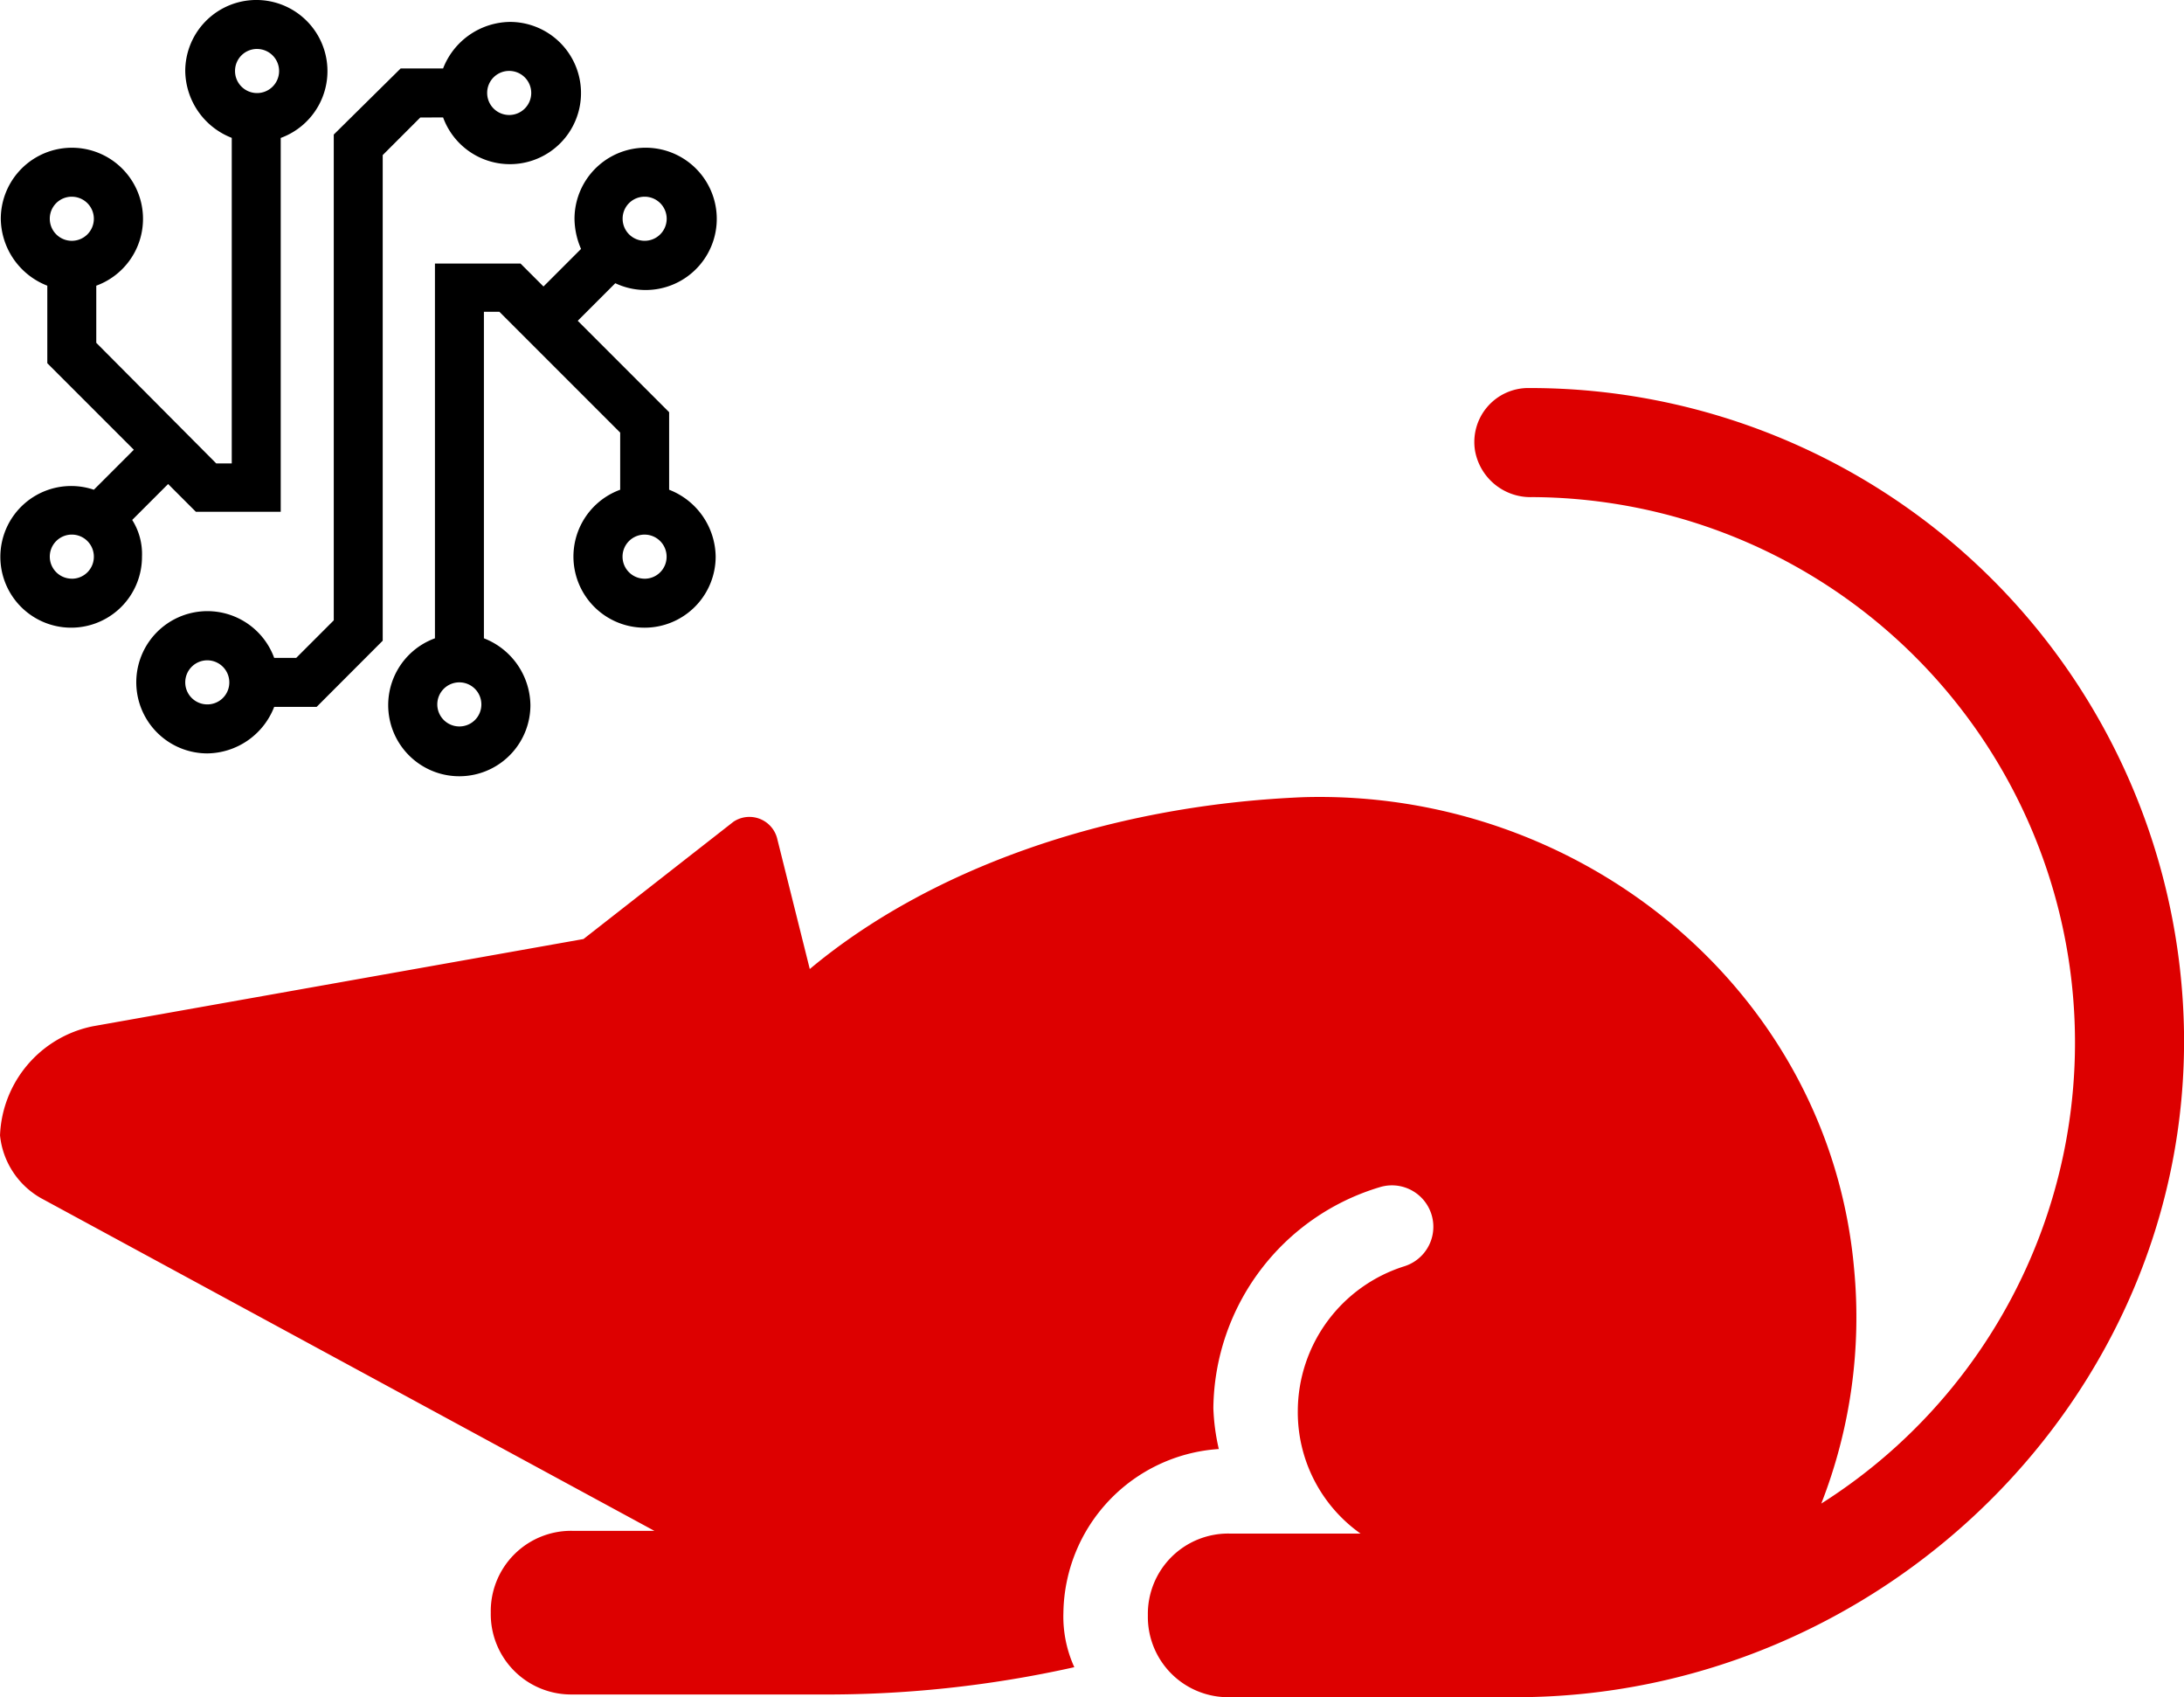 <?xml version="1.0" encoding="UTF-8"?> <svg xmlns="http://www.w3.org/2000/svg" width="104.671" height="81.318" viewBox="0 0 104.671 81.318"><g id="Mouse_and_Ai" data-name="Mouse and Ai" transform="translate(-498 -1724.187)"><path id="noun-artificial-intelligence-2217293" d="M79.522,54.914l1.721-1.721,1.33,1.33H86.64V36.611A3.408,3.408,0,1,0,82.064,33.4a3.486,3.486,0,0,0,2.229,3.207v15.6H83.55L77.8,46.427V43.69a3.408,3.408,0,1,0-4.576-3.207,3.486,3.486,0,0,0,2.229,3.207v3.715L79.6,51.551l-1.916,1.916a3.394,3.394,0,1,0,2.307,3.207,3.055,3.055,0,0,0-.469-1.76Zm5.984-22.565A1.056,1.056,0,1,1,84.45,33.4,1.051,1.051,0,0,1,85.506,32.348Zm-8.878,7.079a1.056,1.056,0,1,1-1.056,1.056A1.051,1.051,0,0,1,76.628,39.427Zm0,18.3a1.056,1.056,0,1,1,1.056-1.056A1.051,1.051,0,0,1,76.628,57.73Zm17.794-22.1a3.408,3.408,0,1,0,3.207-4.576,3.486,3.486,0,0,0-3.207,2.229H92.389l-3.207,3.168V59.724l-1.8,1.8H86.327A3.408,3.408,0,1,0,83.12,66.1a3.486,3.486,0,0,0,3.207-2.229h2.034L91.528,60.7V37.433l1.8-1.8ZM97.59,33.4a1.056,1.056,0,1,1-1.056,1.056A1.051,1.051,0,0,1,97.59,33.4ZM83.12,63.752A1.056,1.056,0,1,1,84.176,62.7,1.051,1.051,0,0,1,83.12,63.752Zm22.135-10.285V49.752l-4.38-4.38,1.8-1.8a3.409,3.409,0,1,0-1.955-3.09,3.7,3.7,0,0,0,.313,1.447l-1.8,1.8-1.1-1.1H94.031V60.585a3.408,3.408,0,1,0,4.576,3.207,3.486,3.486,0,0,0-2.229-3.207V44.941h.743l5.788,5.788v2.738a3.408,3.408,0,1,0,4.576,3.207,3.486,3.486,0,0,0-2.229-3.207Zm-1.173-14.04a1.056,1.056,0,1,1-1.056,1.056A1.051,1.051,0,0,1,104.082,39.427ZM95.2,64.808a1.056,1.056,0,1,1,1.056-1.056A1.051,1.051,0,0,1,95.2,64.808Zm8.878-7.079a1.056,1.056,0,1,1,1.056-1.056A1.051,1.051,0,0,1,104.082,57.73Z" transform="translate(424.814 1694.185)"></path><g id="Group_76" data-name="Group 76" transform="translate(498 1742.783)"><g id="Group_67" data-name="Group 67"><g id="Group_66" data-name="Group 66"><path id="Path_36" data-name="Path 36" d="M100.228,32.145,76.707,36.326,69.52,41.945a1.373,1.373,0,0,1-2.091-.784l-1.568-6.272c-5.619,4.7-14.112,7.84-23.651,8.233-13.328.392-25.219-9.278-26.4-22.606A24.523,24.523,0,0,1,17.383,9.278,26.137,26.137,0,0,0,31.234,57.5a2.7,2.7,0,0,1,2.744,2.221,2.587,2.587,0,0,1-2.613,3.005A31.346,31.346,0,0,1,0,31.884C-.258,14.374,14.508,0,32.018,0h13.72a3.85,3.85,0,0,1,3.92,3.92,3.85,3.85,0,0,1-3.92,3.92H39.466a7.118,7.118,0,0,1,3.006,5.88,7.294,7.294,0,0,1-5.1,6.925,1.984,1.984,0,0,0,1.176,3.79,11.175,11.175,0,0,0,7.971-10.584,10.111,10.111,0,0,0-.261-1.96,7.972,7.972,0,0,0,7.448-7.84,5.847,5.847,0,0,0-.523-2.613A54.416,54.416,0,0,1,65.47.131H77.23a3.85,3.85,0,0,1,3.92,3.92,3.85,3.85,0,0,1-3.92,3.92H73.31l29.4,15.942a3.912,3.912,0,0,1,1.96,3.005A5.554,5.554,0,0,1,100.228,32.145Z" transform="translate(104.671 62.722) rotate(180)" fill="#d00"></path></g></g></g></g></svg> 